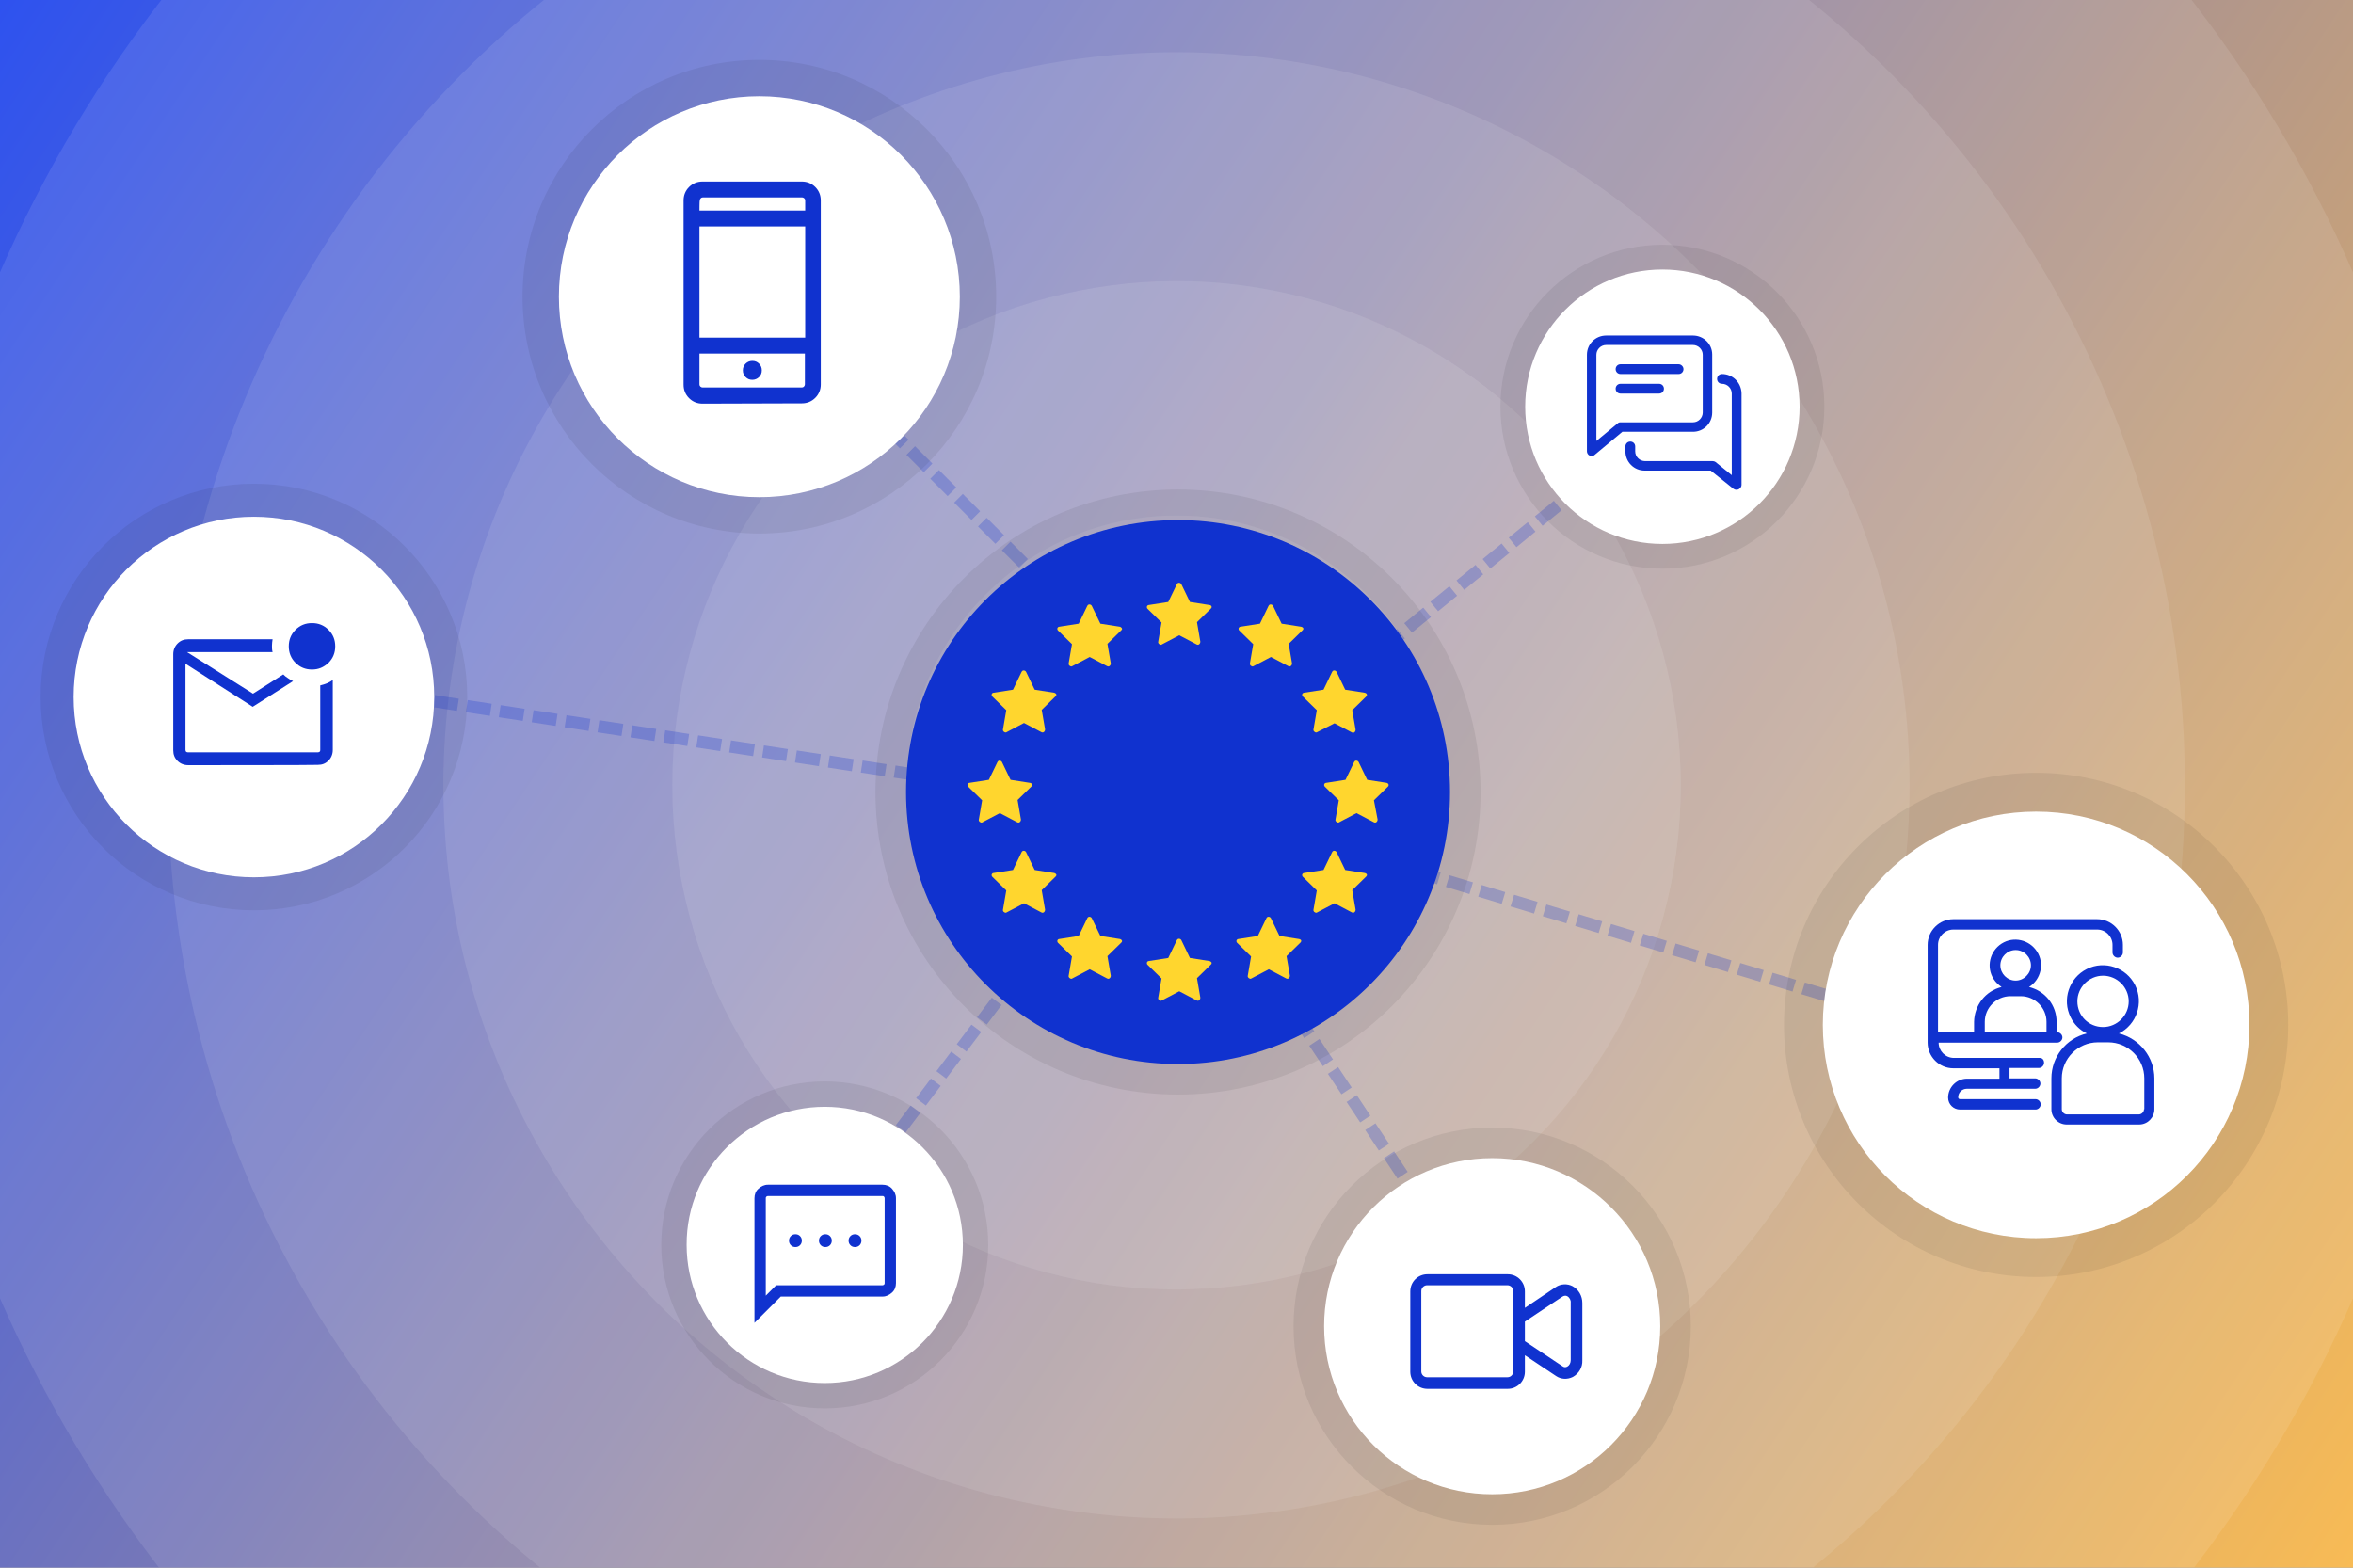 <?xml version="1.0" encoding="utf-8"?>
<!-- Generator: Adobe Illustrator 27.9.3, SVG Export Plug-In . SVG Version: 9.03 Build 53313)  -->
<svg version="1.1" id="Layer_1" xmlns="http://www.w3.org/2000/svg" xmlns:xlink="http://www.w3.org/1999/xlink" x="0px" y="0px"
	 width="770px" height="513px" viewBox="0 0 770 513" style="enable-background:new 0 0 770 513;" xml:space="preserve">
<rect x="0" y="0" width="770" height="513" fill="#808080" stroke="none"/>
<style type="text/css">
	.st0{clip-path:url(#SVGID_00000062901819895781762790000011682292617012316094_);fill:none;}
	
		.st1{clip-path:url(#SVGID_00000062901819895781762790000011682292617012316094_);fill:url(#SVGID_00000085933543041572109870000013975882735197792691_);}
	.st2{opacity:0.1;clip-path:url(#SVGID_00000062901819895781762790000011682292617012316094_);}
	.st3{fill:#FFFFFF;}
	.st4{opacity:0.25;}
	.st5{fill:none;stroke:#1032CF;stroke-width:4;stroke-miterlimit:10;}
	.st6{fill:none;stroke:#1032CF;stroke-width:4;stroke-miterlimit:10;stroke-dasharray:7.923,2.971;}
	.st7{fill:none;stroke:#1032CF;stroke-width:4;stroke-miterlimit:10;stroke-dasharray:8.032,3.012;}
	.st8{opacity:7.000000e-02;}
	.st9{fill:#1032CF;}
	.st10{fill:#FFD62E;}
</style>
<g>
	<defs>
		<rect id="SVGID_1_" y="0" width="770" height="513"/>
	</defs>
	<clipPath id="SVGID_00000112596455244572119880000000669920291860908980_">
		<use xlink:href="#SVGID_1_"  style="overflow:visible;"/>
	</clipPath>
	
		<rect y="0" style="clip-path:url(#SVGID_00000112596455244572119880000000669920291860908980_);fill:none;" width="770" height="513"/>
	
		<linearGradient id="SVGID_00000072260537467872368220000008816704084936571781_" gradientUnits="userSpaceOnUse" x1="4.438871e-06" y1="514.898" x2="770" y2="1.898" gradientTransform="matrix(1 0 0 -1 0 514.898)">
		<stop  offset="0" style="stop-color:#2E52EF"/>
		<stop  offset="1" style="stop-color:#F8BB55"/>
	</linearGradient>
	
		<rect y="0" style="clip-path:url(#SVGID_00000112596455244572119880000000669920291860908980_);fill:url(#SVGID_00000072260537467872368220000008816704084936571781_);" width="770" height="513"/>
	<g style="opacity:0.1;clip-path:url(#SVGID_00000112596455244572119880000000669920291860908980_);">
		<ellipse class="st3" cx="385" cy="257" rx="88.3" ry="88.3"/>
	</g>
	<g style="opacity:0.1;clip-path:url(#SVGID_00000112596455244572119880000000669920291860908980_);">
		<ellipse class="st3" cx="385" cy="257" rx="165" ry="165"/>
	</g>
	<g style="opacity:0.1;clip-path:url(#SVGID_00000112596455244572119880000000669920291860908980_);">
		<ellipse class="st3" cx="385" cy="257" rx="239.9" ry="239.9"/>
	</g>
	<g style="opacity:0.1;clip-path:url(#SVGID_00000112596455244572119880000000669920291860908980_);">
		<ellipse class="st3" cx="385" cy="257" rx="330" ry="330"/>
	</g>
	<g style="opacity:0.1;clip-path:url(#SVGID_00000112596455244572119880000000669920291860908980_);">
		<ellipse class="st3" cx="385" cy="257" rx="420" ry="420"/>
	</g>
</g>
<g class="st4">
	<g>
		<line class="st5" x1="102.8" y1="223.5" x2="106.7" y2="224.1"/>
		<line class="st6" x1="109.7" y1="224.5" x2="345.1" y2="260.5"/>
		<line class="st5" x1="346.6" y1="260.7" x2="350.6" y2="261.3"/>
	</g>
</g>
<g class="st4">
	<g>
		<line class="st5" x1="261.9" y1="111.3" x2="264.7" y2="114.1"/>
		<line class="st7" x1="266.8" y1="116.2" x2="406.4" y2="255.8"/>
		<line class="st5" x1="407.4" y1="256.8" x2="410.2" y2="259.6"/>
	</g>
</g>
<g class="st4">
	<g>
		<line class="st5" x1="403.6" y1="267.2" x2="407.5" y2="268.3"/>
		<line class="st7" x1="410.3" y1="269.2" x2="599.2" y2="326.2"/>
		<line class="st5" x1="600.7" y1="326.6" x2="604.5" y2="327.8"/>
	</g>
</g>
<g class="st4">
	<g>
		<line class="st5" x1="369.9" y1="279.9" x2="373" y2="277.3"/>
		<line class="st7" x1="375.3" y1="275.4" x2="528" y2="150.5"/>
		<line class="st5" x1="529.2" y1="149.6" x2="532.3" y2="147.1"/>
	</g>
</g>
<g class="st4">
	<g>
		<line class="st5" x1="264" y1="410.3" x2="266.4" y2="407.1"/>
		<line class="st7" x1="268.2" y1="404.7" x2="386.8" y2="247.1"/>
		<line class="st5" x1="387.8" y1="245.8" x2="390.2" y2="242.7"/>
	</g>
</g>
<g class="st4">
	<g>
		<line class="st5" x1="475.1" y1="408.9" x2="472.9" y2="405.5"/>
		<line class="st7" x1="471.2" y1="403" x2="362.1" y2="238.7"/>
		<line class="st5" x1="361.2" y1="237.4" x2="359" y2="234.1"/>
	</g>
</g>
<circle class="st8" cx="385.5" cy="259.2" r="99"/>
<g>
	<circle class="st8" cx="83.1" cy="228.1" r="69.8"/>
	<path class="st3" d="M83.1,169.1L83.1,169.1c32.6,0,59,26.4,59,59l0,0c0,32.6-26.4,59-59,59l0,0c-32.6,0-59-26.4-59-59l0,0
		C24.1,195.5,50.5,169.1,83.1,169.1z"/>
	<path class="st9" d="M61.6,250.4c-1.4,0-2.6-0.5-3.5-1.4c-1-1-1.4-2.1-1.4-3.5v-31.4c0-1.4,0.5-2.6,1.4-3.5c1-1,2.1-1.4,3.5-1.4
		h27.6c-0.1,0.7-0.2,1.4-0.2,2.1c0,0.7,0,1.4,0.2,2.1h-28L82.8,227l9.9-6.3c0.5,0.5,1,0.9,1.5,1.2c0.5,0.4,1.1,0.7,1.7,1l-13.2,8.4
		l-22-14.1v28.2c0,0.2,0.1,0.5,0.2,0.6s0.4,0.2,0.6,0.2H104c0.2,0,0.5-0.1,0.6-0.2c0.2-0.2,0.2-0.4,0.2-0.6v-21.1
		c0.8-0.2,1.5-0.4,2.2-0.7c0.7-0.3,1.3-0.6,1.9-1.1v22.9c0,1.4-0.5,2.6-1.4,3.5c-1,1-2.1,1.4-3.5,1.4
		C104,250.4,61.6,250.4,61.6,250.4z M60.7,213.2v33.1V213.2z M102.1,219.1c-2.1,0-3.9-0.7-5.4-2.2s-2.2-3.3-2.2-5.4
		c0-2.1,0.7-3.9,2.2-5.4c1.5-1.5,3.3-2.2,5.4-2.2s3.9,0.7,5.4,2.2c1.5,1.5,2.2,3.3,2.2,5.4c0,2.1-0.7,3.9-2.2,5.4
		C105.9,218.4,104.2,219.1,102.1,219.1z"/>
</g>
<g>
	<circle class="st8" cx="248.5" cy="97.1" r="77.5"/>
	<path class="st3" d="M248.5,31.5L248.5,31.5c36.2,0,65.6,29.4,65.6,65.6l0,0c0,36.2-29.4,65.6-65.6,65.6l0,0
		c-36.2,0-65.6-29.4-65.6-65.6l0,0C182.9,60.9,212.3,31.5,248.5,31.5z"/>
	<path class="st9" d="M229.9,132.1c-1.7,0-3.2-0.6-4.4-1.8c-1.2-1.2-1.8-2.7-1.8-4.4V65.6c0-1.7,0.6-3.2,1.8-4.4
		c1.2-1.2,2.7-1.8,4.4-1.8h32.5c1.7,0,3.2,0.6,4.4,1.8c1.2,1.2,1.8,2.7,1.8,4.4v60.2c0,1.7-0.6,3.2-1.8,4.4
		c-1.2,1.2-2.7,1.8-4.4,1.8L229.9,132.1L229.9,132.1z M228.9,115.7v10.1c0,0.3,0.1,0.5,0.3,0.7c0.2,0.2,0.5,0.3,0.7,0.3h32.5
		c0.3,0,0.5-0.1,0.7-0.3c0.2-0.2,0.3-0.5,0.3-0.7v-10.1H228.9z M246.2,124.3c0.8,0,1.6-0.3,2.2-0.9c0.6-0.6,0.9-1.3,0.9-2.2
		s-0.3-1.6-0.9-2.2c-0.6-0.6-1.3-0.9-2.2-0.9c-0.8,0-1.6,0.3-2.2,0.9c-0.6,0.6-0.9,1.3-0.9,2.2s0.3,1.6,0.9,2.2
		C244.6,124,245.3,124.3,246.2,124.3L246.2,124.3z M228.9,110.5h34.6V74.1h-34.6C228.9,74.1,228.9,110.5,228.9,110.5z M228.9,68.9
		h34.6v-3.3c0-0.3-0.1-0.5-0.3-0.7c-0.2-0.2-0.5-0.3-0.7-0.3h-32.5c-0.3,0-0.5,0.1-0.7,0.3c-0.2,0.2-0.3,0.5-0.3,0.7
		C228.9,65.6,228.9,68.9,228.9,68.9z M228.9,115.7v11.2C228.9,126.9,228.9,115.7,228.9,115.7z M228.9,68.9v-4.3V68.9z"/>
</g>
<circle class="st8" cx="488.3" cy="434" r="65"/>
<path class="st3" d="M488.3,379L488.3,379c30.4,0,55,24.6,55,55l0,0c0,30.4-24.6,55-55,55l0,0c-30.4,0-55-24.6-55-55l0,0
	C433.3,403.6,457.9,379,488.3,379z"/>
<g>
	<circle class="st8" cx="269.9" cy="407.4" r="53.5"/>
	<path class="st3" d="M269.9,362.2L269.9,362.2c25,0,45.2,20.3,45.2,45.2l0,0c0,25-20.3,45.2-45.2,45.2l0,0
		c-25,0-45.2-20.3-45.2-45.2l0,0C224.6,382.4,244.9,362.2,269.9,362.2z"/>
	<path class="st9" d="M260.3,408.1c0.6,0,1.1-0.2,1.5-0.6c0.4-0.4,0.6-0.9,0.6-1.5c0-0.6-0.2-1.1-0.6-1.5c-0.4-0.4-0.9-0.6-1.5-0.6
		s-1.1,0.2-1.5,0.6c-0.4,0.4-0.6,0.9-0.6,1.5c0,0.6,0.2,1.1,0.6,1.5C259.2,407.9,259.7,408.1,260.3,408.1z M270.1,408.1
		c0.6,0,1.1-0.2,1.5-0.6c0.4-0.4,0.6-0.9,0.6-1.5c0-0.6-0.2-1.1-0.6-1.5c-0.4-0.4-0.9-0.6-1.5-0.6s-1.1,0.2-1.5,0.6
		c-0.4,0.4-0.6,0.9-0.6,1.5c0,0.6,0.2,1.1,0.6,1.5C269,407.9,269.5,408.1,270.1,408.1z M279.8,408.1c0.6,0,1.1-0.2,1.5-0.6
		c0.4-0.4,0.6-0.9,0.6-1.5c0-0.6-0.2-1.1-0.6-1.5c-0.4-0.4-0.9-0.6-1.5-0.6s-1.1,0.2-1.5,0.6c-0.4,0.4-0.6,0.9-0.6,1.5
		c0,0.6,0.2,1.1,0.6,1.5C278.7,407.9,279.2,408.1,279.8,408.1z M246.9,432.9v-40.8c0-1.2,0.4-2.3,1.3-3.1s1.9-1.3,3.1-1.3h37.5
		c1.2,0,2.3,0.4,3.1,1.3s1.3,1.9,1.3,3.1v27.8c0,1.2-0.4,2.3-1.3,3.1s-1.9,1.3-3.1,1.3h-33.3L246.9,432.9z M254,420.6h34.8
		c0.2,0,0.4-0.1,0.5-0.2c0.2-0.2,0.2-0.3,0.2-0.5v-27.8c0-0.2-0.1-0.4-0.2-0.5c-0.2-0.2-0.3-0.2-0.5-0.2h-37.5
		c-0.2,0-0.4,0.1-0.5,0.2c-0.2,0.2-0.2,0.3-0.2,0.5V424L254,420.6z M250.6,420.6v-29.3V420.6z"/>
</g>
<circle class="st8" cx="666.3" cy="335.4" r="82.5"/>
<path class="st3" d="M666.3,265.6L666.3,265.6c38.6,0,69.8,31.3,69.8,69.8l0,0c0,38.6-31.3,69.8-69.8,69.8l0,0
	c-38.6,0-69.8-31.3-69.8-69.8l0,0C596.5,296.9,627.8,265.6,666.3,265.6z"/>
<g>
	<circle class="st8" cx="544" cy="133.1" r="53"/>
	<path class="st3" d="M544,88.2L544,88.2c24.8,0,44.9,20.1,44.9,44.9l0,0c0,24.8-20.1,44.9-44.9,44.9l0,0
		c-24.8,0-44.9-20.1-44.9-44.9l0,0C499.1,108.3,519.2,88.2,544,88.2z"/>
	<g>
		<g>
			<path class="st9" d="M549.3,119.2h-19c-0.9,0-1.6,0.7-1.6,1.6s0.7,1.6,1.6,1.6h19c0.9,0,1.6-0.7,1.6-1.6S550.1,119.2,549.3,119.2
				z"/>
		</g>
	</g>
	<g>
		<g>
			<path class="st9" d="M542.9,125.6h-12.6c-0.9,0-1.6,0.7-1.6,1.6s0.7,1.6,1.6,1.6h12.6c0.9,0,1.6-0.7,1.6-1.6
				S543.8,125.6,542.9,125.6z"/>
		</g>
	</g>
	<g>
		<g>
			<path class="st9" d="M554,109.8h-28.4c-3.5,0-6.3,2.8-6.3,6.3v31.6c0,0.6,0.4,1.2,0.9,1.4c0.2,0.1,0.4,0.1,0.7,0.1
				c0.4,0,0.7-0.1,1-0.4l9-7.5H554c3.5,0,6.3-2.8,6.3-6.3v-19C560.3,112.6,557.5,109.8,554,109.8z M557.2,135c0,1.7-1.4,3.2-3.2,3.2
				h-23.7c-0.4,0-0.7,0.1-1,0.4l-6.9,5.7v-28.2c0-1.7,1.4-3.2,3.2-3.2H554c1.7,0,3.2,1.4,3.2,3.2V135z"/>
		</g>
	</g>
	<g>
		<g>
			<path class="st9" d="M563.5,122.4c-0.9,0-1.6,0.7-1.6,1.6s0.7,1.6,1.6,1.6c1.7,0,3.2,1.4,3.2,3.2v26.7l-5.3-4.3
				c-0.3-0.2-0.6-0.3-1-0.3h-22.1c-1.7,0-3.2-1.4-3.2-3.2v-1.6c0-0.9-0.7-1.6-1.6-1.6c-0.9,0-1.6,0.7-1.6,1.6v1.6
				c0,3.5,2.8,6.3,6.3,6.3h21.6l7.5,6c0.3,0.2,0.6,0.3,1,0.3c0.2,0,0.5-0.1,0.7-0.2c0.5-0.3,0.9-0.8,0.9-1.4v-30
				C569.8,125.2,567,122.4,563.5,122.4z"/>
		</g>
	</g>
</g>
<g>
</g>
<g>
</g>
<g>
</g>
<g>
</g>
<g>
</g>
<g>
</g>
<g>
</g>
<g>
</g>
<g>
</g>
<g>
</g>
<g>
</g>
<g>
</g>
<g>
</g>
<g>
</g>
<g>
</g>
<path class="st9" d="M667.5,346.2h-28.1c-2.8,0-5-2.3-5-5h38.8c0.9,0,1.7-0.8,1.7-1.7c0-0.9-0.8-1.7-1.7-1.7H673v-3.4
	c0-5.4-3.7-10.1-9-11.4c3.9-2.5,5.1-7.7,2.6-11.6c-2.5-3.9-7.7-5.1-11.6-2.6s-5.1,7.7-2.6,11.6c0.7,1.1,1.6,1.9,2.6,2.6
	c-5.3,1.3-8.9,6-9,11.4v3.4h-11.8v-28.6c0-2.8,2.3-5,5-5h47.1c2.8,0,5,2.3,5,5v2.5c0,0.9,0.8,1.7,1.7,1.7c0.9,0,1.7-0.8,1.7-1.7
	v-2.5c0-4.6-3.8-8.4-8.4-8.4h-47.1c-4.6,0-8.4,3.8-8.4,8.4v32c0,4.6,3.8,8.4,8.4,8.4h15.1v3.4h-10.6c-3.4,0-6.2,2.8-6.2,6.2
	c0,2.2,1.8,3.9,3.9,3.9h24.7c0.9,0,1.7-0.8,1.7-1.7c0-0.9-0.8-1.7-1.7-1.7h-24.7c-0.3,0-0.6-0.2-0.6-0.6c0-1.6,1.3-2.8,2.8-2.8h22.4
	c0.9,0,1.7-0.8,1.7-1.7s-0.8-1.7-1.7-1.7h-8.4v-3.4h9.6c0.9,0,1.7-0.8,1.7-1.7S668.4,346.2,667.5,346.2z M659.6,310.9
	c2.8,0,5,2.3,5,5s-2.3,5-5,5c-2.8,0-5-2.3-5-5S656.8,310.9,659.6,310.9z M649.5,334.4c0-4.6,3.8-8.4,8.4-8.4h3.4
	c4.6,0,8.4,3.8,8.4,8.4v3.4h-20.2V334.4z"/>
<path class="st9" d="M693.4,338.2c5.8-2.9,8.2-10,5.3-15.8s-10-8.2-15.8-5.3s-8.2,10-5.3,15.8c1.1,2.3,3,4.2,5.3,5.3
	c-6.8,1.6-11.6,7.7-11.6,14.7V363c0,2.8,2.3,5,5,5H700c2.8,0,5-2.3,5-5v-10.1C705,346,700.2,339.9,693.4,338.2z M679.8,327.7
	c0-4.6,3.8-8.4,8.4-8.4s8.4,3.8,8.4,8.4s-3.8,8.4-8.4,8.4C683.5,336.1,679.8,332.4,679.8,327.7z M701.6,363c0,0.9-0.8,1.7-1.7,1.7
	h-23.5c-0.9,0-1.7-0.8-1.7-1.7v-10.1c0-6.5,5.3-11.8,11.8-11.8h3.4c6.5,0,11.8,5.3,11.8,11.8V363z"/>
<path class="st9" d="M514.6,420.9c-1.7-0.9-3.9-0.8-5.5,0.3L499,428v-5.4c0-3.1-2.5-5.6-5.6-5.6h-26.3c-3.1,0-5.6,2.5-5.6,5.6v26.3
	c0,3.1,2.5,5.6,5.6,5.6h26.3c3.1,0,5.6-2.5,5.6-5.6v-5.4l10.2,6.8c1.6,1.1,3.7,1.2,5.5,0.3c2-1.1,3.2-3.2,3.1-5.4v-18.8
	C517.8,424.1,516.6,422,514.6,420.9L514.6,420.9z M495.2,448.8c0,1-0.8,1.9-1.9,1.9h-26.3c-1,0-1.9-0.8-1.9-1.9v-26.3
	c0-1,0.8-1.9,1.9-1.9h26.3c1,0,1.9,0.8,1.9,1.9V448.8z M514,445.1c0,0.9-0.4,1.7-1.1,2.1c-0.5,0.3-1.1,0.3-1.6-0.1l-12.3-8.2v-6.4
	l12.3-8.2c0.5-0.3,1.1-0.4,1.6-0.1c0.7,0.4,1.2,1.3,1.1,2.1V445.1z"/>
<circle class="st9" cx="385.5" cy="259.2" r="89"/>
<path class="st10" d="M395.8,198l-6.4-1l-2.8-5.8c-0.1-0.2-0.2-0.3-0.4-0.4c-0.4-0.2-0.9-0.1-1.1,0.4l-2.8,5.8l-6.4,1
	c-0.2,0-0.3,0.1-0.4,0.2c-0.2,0.2-0.2,0.4-0.2,0.5c0,0.2,0.1,0.4,0.2,0.5l4.6,4.5l-1.1,6.4c0,0.2,0,0.3,0.1,0.4
	c0.1,0.2,0.2,0.3,0.3,0.3c0.1,0.1,0.3,0.2,0.4,0.2c0.2,0,0.3,0,0.4-0.1l5.7-3l5.7,3c0.2,0.1,0.3,0.1,0.5,0.1c0.4-0.1,0.7-0.5,0.7-1
	l-1.1-6.4l4.6-4.5c0.1-0.1,0.2-0.3,0.2-0.4C396.6,198.4,396.2,198,395.8,198L395.8,198z M425.8,205.1l-6.4-1l-2.8-5.8
	c-0.1-0.2-0.2-0.3-0.4-0.4c-0.4-0.2-0.9-0.1-1.1,0.4l-2.8,5.8l-6.4,1c-0.2,0-0.3,0.1-0.4,0.2c-0.2,0.2-0.2,0.4-0.2,0.5
	c0,0.2,0.1,0.4,0.2,0.5l4.6,4.5l-1.1,6.4c0,0.2,0,0.3,0.1,0.4c0.1,0.2,0.2,0.3,0.3,0.3c0.1,0.1,0.3,0.2,0.4,0.2c0.2,0,0.3,0,0.4-0.1
	l5.7-3l5.7,3c0.2,0.1,0.3,0.1,0.5,0.1c0.4-0.1,0.7-0.5,0.7-1l-1.1-6.4l4.6-4.5c0.1-0.1,0.2-0.3,0.2-0.4
	C426.6,205.6,426.3,205.2,425.8,205.1L425.8,205.1z M366.5,205.1l-6.4-1l-2.8-5.8c-0.1-0.2-0.2-0.3-0.4-0.4
	c-0.4-0.2-0.9-0.1-1.1,0.4l-2.8,5.8l-6.4,1c-0.2,0-0.3,0.1-0.4,0.2c-0.2,0.2-0.2,0.4-0.2,0.5c0,0.2,0.1,0.4,0.2,0.5l4.6,4.5
	l-1.1,6.4c0,0.2,0,0.3,0.1,0.4c0.1,0.2,0.2,0.3,0.3,0.3c0.1,0.1,0.3,0.2,0.4,0.2c0.2,0,0.3,0,0.4-0.1l5.7-3l5.7,3
	c0.2,0.1,0.3,0.1,0.5,0.1c0.4-0.1,0.7-0.5,0.7-1l-1.1-6.4l4.6-4.5c0.1-0.1,0.2-0.3,0.2-0.4C367.2,205.6,366.9,205.2,366.5,205.1
	L366.5,205.1z M446.6,226.7l-6.4-1l-2.8-5.8c-0.1-0.2-0.2-0.3-0.4-0.4c-0.4-0.2-0.9-0.1-1.1,0.4l-2.8,5.8l-6.4,1
	c-0.2,0-0.3,0.1-0.4,0.2c-0.2,0.2-0.2,0.4-0.2,0.5c0,0.2,0.1,0.4,0.2,0.5l4.6,4.5l-1.1,6.4c0,0.2,0,0.3,0.1,0.4
	c0.1,0.1,0.2,0.3,0.3,0.3c0.1,0.1,0.3,0.2,0.4,0.2c0.2,0,0.3,0,0.4-0.1l5.7-2.9l5.7,3c0.2,0.1,0.3,0.1,0.5,0.1
	c0.4-0.1,0.7-0.5,0.7-1l-1.1-6.4l4.6-4.5c0.1-0.1,0.2-0.3,0.2-0.4C447.4,227.2,447.1,226.8,446.6,226.7L446.6,226.7z M345,226.7
	l-6.4-1l-2.8-5.8c-0.1-0.2-0.2-0.3-0.4-0.4c-0.4-0.2-0.9-0.1-1.1,0.4l-2.8,5.8l-6.4,1c-0.2,0-0.3,0.1-0.4,0.2
	c-0.2,0.2-0.2,0.4-0.2,0.5c0,0.2,0.1,0.4,0.2,0.5l4.6,4.5l-1.1,6.4c0,0.2,0,0.3,0.1,0.4c0.1,0.2,0.2,0.3,0.3,0.3
	c0.1,0.1,0.3,0.2,0.4,0.2c0.2,0,0.3,0,0.4-0.1l5.7-3l5.7,3c0.2,0.1,0.3,0.1,0.5,0.1c0.4-0.1,0.7-0.5,0.7-1l-1.1-6.4l4.6-4.5
	c0.1-0.1,0.2-0.3,0.2-0.4C345.8,227.2,345.4,226.8,345,226.7L345,226.7z M453.8,256.2l-6.4-1l-2.8-5.8c-0.1-0.2-0.2-0.3-0.4-0.4
	c-0.4-0.2-0.9-0.1-1.1,0.4l-2.8,5.8l-6.4,1c-0.2,0-0.3,0.1-0.4,0.2c-0.2,0.2-0.2,0.4-0.2,0.5c0,0.2,0.1,0.4,0.2,0.5l4.6,4.5
	l-1.1,6.4c0,0.2,0,0.3,0.1,0.4c0.1,0.1,0.2,0.3,0.3,0.3c0.1,0.1,0.3,0.2,0.4,0.2c0.2,0,0.3,0,0.4-0.1l5.7-3l5.7,3
	c0.2,0.1,0.3,0.1,0.5,0.1c0.4-0.1,0.7-0.5,0.7-1l-1.2-6.3l4.6-4.5c0.1-0.1,0.2-0.3,0.2-0.4C454.5,256.7,454.2,256.3,453.8,256.2
	L453.8,256.2z M337.1,256.2l-6.4-1l-2.8-5.8c-0.1-0.2-0.2-0.3-0.4-0.4c-0.4-0.2-0.9-0.1-1.1,0.4l-2.8,5.8l-6.4,1
	c-0.2,0-0.3,0.1-0.4,0.2c-0.2,0.2-0.2,0.4-0.2,0.5c0,0.2,0.1,0.4,0.2,0.5l4.6,4.5l-1.1,6.4c0,0.2,0,0.3,0.1,0.4
	c0.1,0.2,0.2,0.3,0.3,0.3c0.1,0.1,0.3,0.2,0.4,0.2c0.2,0,0.3,0,0.4-0.1l5.7-3l5.7,3c0.2,0.1,0.3,0.1,0.5,0.1c0.4-0.1,0.7-0.5,0.7-1
	l-1.1-6.4l4.6-4.5c0.1-0.1,0.2-0.3,0.2-0.4C337.9,256.7,337.6,256.3,337.1,256.2L337.1,256.2z M446.6,285.7l-6.4-1l-2.8-5.8
	c-0.1-0.2-0.2-0.3-0.4-0.4c-0.4-0.2-0.9-0.1-1.1,0.4l-2.8,5.8l-6.4,1c-0.2,0-0.3,0.1-0.4,0.2c-0.2,0.2-0.2,0.4-0.2,0.5
	c0,0.2,0.1,0.4,0.2,0.5l4.6,4.5l-1.1,6.4c0,0.2,0,0.3,0.1,0.4c0.1,0.2,0.2,0.3,0.3,0.3c0.1,0.1,0.3,0.2,0.4,0.2c0.2,0,0.3,0,0.4-0.1
	l5.7-3l5.7,3c0.2,0.1,0.3,0.1,0.5,0.1c0.4-0.1,0.7-0.5,0.7-1l-1.1-6.4l4.6-4.5c0.1-0.1,0.2-0.3,0.2-0.4
	C447.4,286.2,447.1,285.8,446.6,285.7L446.6,285.7z M345,285.7l-6.4-1l-2.8-5.8c-0.1-0.2-0.2-0.3-0.4-0.4c-0.4-0.2-0.9-0.1-1.1,0.4
	l-2.8,5.8l-6.4,1c-0.2,0-0.3,0.1-0.4,0.2c-0.2,0.2-0.2,0.4-0.2,0.5c0,0.2,0.1,0.4,0.2,0.5l4.6,4.5l-1.1,6.4c0,0.2,0,0.3,0.1,0.4
	c0.1,0.2,0.2,0.3,0.3,0.3c0.1,0.1,0.3,0.2,0.4,0.2c0.2,0,0.3,0,0.4-0.1l5.7-3l5.7,3c0.2,0.1,0.3,0.1,0.5,0.1c0.4-0.1,0.7-0.5,0.7-1
	l-1.1-6.4l4.6-4.5c0.1-0.1,0.2-0.3,0.2-0.4C345.8,286.2,345.4,285.8,345,285.7L345,285.7z M425.1,307.3l-6.4-1l-2.8-5.8
	c-0.1-0.2-0.2-0.3-0.4-0.4c-0.4-0.2-0.9-0.1-1.1,0.4l-2.8,5.8l-6.4,1c-0.2,0-0.3,0.1-0.4,0.2c-0.2,0.2-0.2,0.4-0.2,0.5
	c0,0.2,0.1,0.4,0.2,0.5l4.6,4.5l-1.1,6.4c0,0.2,0,0.3,0.1,0.4c0.1,0.2,0.2,0.3,0.3,0.3c0.1,0.1,0.3,0.2,0.4,0.2c0.1,0,0.3,0,0.4-0.1
	l5.7-3l5.7,3c0.2,0.1,0.3,0.1,0.5,0.1c0.4-0.1,0.7-0.5,0.7-1l-1.1-6.4l4.6-4.5c0.1-0.1,0.2-0.3,0.2-0.4
	C425.9,307.7,425.6,307.4,425.1,307.3L425.1,307.3z M366.5,307.3l-6.4-1l-2.8-5.8c-0.1-0.2-0.2-0.3-0.4-0.4
	c-0.4-0.2-0.9-0.1-1.1,0.4l-2.8,5.8l-6.4,1c-0.2,0-0.3,0.1-0.4,0.2c-0.2,0.2-0.2,0.4-0.2,0.5c0,0.2,0.1,0.4,0.2,0.5l4.6,4.5
	l-1.1,6.4c0,0.2,0,0.3,0.1,0.4c0.1,0.2,0.2,0.3,0.3,0.3c0.1,0.1,0.3,0.2,0.4,0.2c0.2,0,0.3,0,0.4-0.1l5.7-3l5.7,3
	c0.2,0.1,0.3,0.1,0.5,0.1c0.4-0.1,0.7-0.5,0.7-1l-1.1-6.4l4.6-4.5c0.1-0.1,0.2-0.3,0.2-0.4C367.2,307.7,366.9,307.4,366.5,307.3
	L366.5,307.3z M395.8,314.5l-6.4-1l-2.8-5.8c-0.1-0.2-0.2-0.3-0.4-0.4c-0.4-0.2-0.9-0.1-1.1,0.4l-2.8,5.8l-6.4,1
	c-0.2,0-0.3,0.1-0.4,0.2c-0.2,0.2-0.2,0.4-0.2,0.5c0,0.2,0.1,0.4,0.2,0.5l4.6,4.5l-1.1,6.4c0,0.2,0,0.3,0.1,0.4
	c0.1,0.1,0.2,0.3,0.3,0.3c0.1,0.1,0.3,0.2,0.4,0.2c0.2,0,0.3,0,0.4-0.1l5.7-3l5.7,3c0.2,0.1,0.3,0.1,0.5,0.1c0.4-0.1,0.7-0.5,0.7-1
	l-1.1-6.4l4.6-4.5c0.1-0.1,0.2-0.3,0.2-0.4C396.6,315,396.2,314.6,395.8,314.5L395.8,314.5z"/>
</svg>
